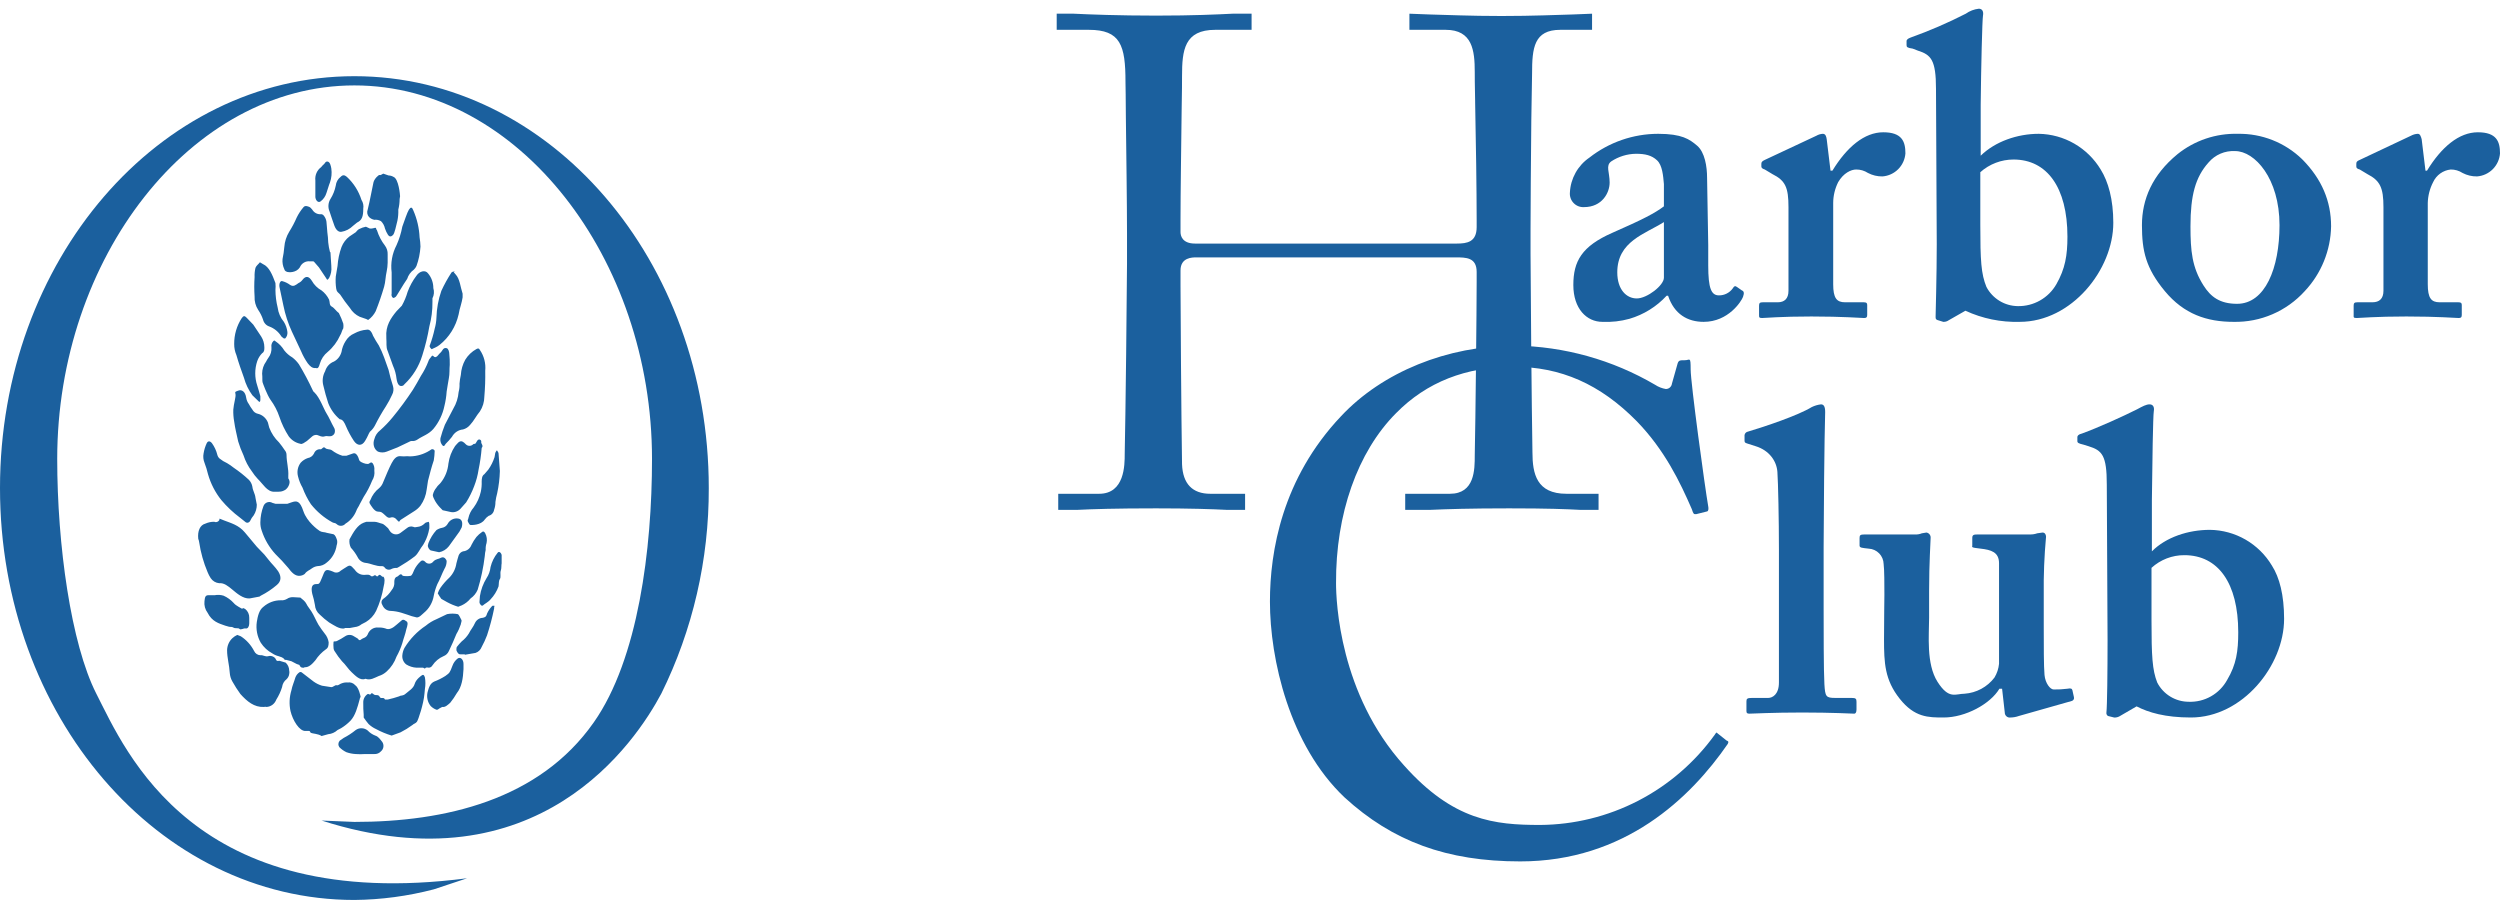 <svg width="194" height="70" viewBox="0 0 194 70" fill="none" xmlns="http://www.w3.org/2000/svg">
<path d="M138.045 42.635C138.045 40.312 137.985 37.453 137.926 36.62C137.867 35.786 137.303 34.952 136.236 34.624L135.584 34.416C135.376 34.356 135.376 34.297 135.376 34.148V33.761C135.387 33.694 135.419 33.632 135.467 33.584C135.515 33.536 135.576 33.504 135.643 33.493C136.948 33.106 139.527 32.242 140.595 31.587C140.819 31.478 141.06 31.408 141.307 31.378C141.514 31.378 141.633 31.527 141.633 31.974C141.573 33.761 141.514 40.64 141.514 42.456V47.221C141.514 48.739 141.514 52.104 141.573 53.087C141.633 54.07 141.692 54.159 142.433 54.159H143.679C144.005 54.159 144.064 54.219 144.064 54.457V55.053C144.064 55.261 144.005 55.38 143.886 55.38C143.768 55.38 142.167 55.291 139.854 55.291C137.541 55.291 136.028 55.38 135.761 55.38C135.495 55.38 135.524 55.261 135.524 55.053V54.427C135.524 54.219 135.584 54.159 135.969 54.159H137.214C137.541 54.159 138.045 53.891 138.045 52.968V42.635V42.635Z" fill="#1B609E"/>
<path d="M155.362 53.445H155.155C154.443 54.636 152.516 55.678 150.825 55.678C149.639 55.678 148.572 55.678 147.415 54.219C146.259 52.76 146.2 51.45 146.2 49.603C146.2 47.757 146.229 46.864 146.229 46.149C146.229 45.434 146.229 44.184 146.17 43.767C146.163 43.458 146.04 43.164 145.825 42.943C145.61 42.722 145.32 42.59 145.013 42.575C144.509 42.516 144.302 42.516 144.302 42.337V41.742C144.302 41.533 144.361 41.474 144.687 41.474H148.631C148.804 41.481 148.976 41.45 149.135 41.384L149.491 41.325C149.588 41.34 149.676 41.391 149.736 41.468C149.797 41.546 149.826 41.644 149.817 41.742C149.817 42.069 149.699 43.588 149.699 45.851V47.936C149.699 49.276 149.461 51.509 150.351 52.909C151.241 54.308 151.745 53.832 152.456 53.832C152.908 53.799 153.348 53.671 153.746 53.456C154.145 53.24 154.494 52.942 154.769 52.581C154.967 52.255 155.089 51.889 155.125 51.509V43.707C155.125 42.843 154.502 42.665 153.702 42.575C152.901 42.486 153.049 42.456 153.049 42.337V41.742C153.049 41.503 153.168 41.474 153.465 41.474H157.527C157.719 41.478 157.91 41.448 158.09 41.384L158.506 41.325C158.713 41.325 158.773 41.533 158.773 41.652C158.636 43.137 158.576 44.628 158.595 46.119V48.531C158.595 50.139 158.595 51.718 158.654 52.373C158.713 53.028 159.099 53.504 159.366 53.504C159.722 53.51 160.079 53.49 160.433 53.445C160.7 53.385 160.789 53.445 160.819 53.564L160.937 54.1C160.946 54.131 160.948 54.164 160.944 54.196C160.94 54.228 160.929 54.259 160.912 54.287C160.896 54.315 160.874 54.339 160.847 54.358C160.821 54.377 160.791 54.391 160.759 54.398L156.667 55.559C156.458 55.635 156.237 55.675 156.015 55.678C155.959 55.687 155.903 55.683 155.849 55.668C155.795 55.652 155.745 55.625 155.703 55.588C155.661 55.551 155.627 55.505 155.604 55.454C155.581 55.403 155.569 55.347 155.57 55.291L155.362 53.445Z" fill="#1B609E"/>
<path d="M164.466 55.589C164.339 55.658 164.195 55.689 164.051 55.678L163.576 55.559C163.533 55.53 163.498 55.49 163.477 55.442C163.456 55.395 163.449 55.342 163.458 55.291C163.517 54.814 163.547 52.045 163.547 49.663L163.487 37.602C163.487 35.339 163.132 34.952 162.064 34.624L161.679 34.505C161.293 34.416 161.204 34.356 161.204 34.237V33.91C161.204 33.82 161.293 33.701 161.56 33.642C162.865 33.165 164.762 32.302 165.83 31.765C166.275 31.527 166.542 31.378 166.809 31.378C167.075 31.378 167.194 31.587 167.135 31.914C167.075 32.242 167.016 35.935 166.986 38.823V42.784C168.084 41.682 169.804 41.116 171.494 41.116C172.463 41.129 173.413 41.39 174.254 41.874C175.094 42.359 175.798 43.051 176.298 43.886C176.891 44.809 177.246 46.178 177.246 48.025C177.246 51.658 174.014 55.678 170.011 55.678C168.024 55.678 166.72 55.291 165.8 54.814L164.466 55.589ZM166.957 48.144C166.957 50.913 167.016 51.985 167.402 52.968C167.634 53.415 167.983 53.79 168.411 54.052C168.84 54.314 169.331 54.454 169.833 54.457C170.44 54.482 171.042 54.337 171.571 54.037C172.101 53.737 172.536 53.294 172.828 52.76C173.54 51.568 173.688 50.526 173.688 49.067C173.688 45.225 172.116 43.081 169.507 43.081C168.564 43.077 167.654 43.428 166.957 44.064V48.144Z" fill="#1B609E"/>
<path d="M129.327 22.951C128.546 23.797 127.552 24.414 126.45 24.738C125.766 24.929 125.055 25.009 124.345 24.976C123.129 24.976 122.091 23.963 122.091 22.117C122.091 20.271 122.744 19.109 125.116 18.067C127.488 17.025 128.407 16.549 129.119 16.012V14.285C129.06 13.63 129 12.826 128.585 12.439C128.17 12.052 127.666 11.933 126.954 11.933C126.268 11.942 125.599 12.149 125.027 12.528C124.582 12.856 124.908 13.362 124.908 14.166C124.908 14.97 124.315 16.072 122.921 16.072C122.772 16.081 122.623 16.058 122.484 16.004C122.345 15.95 122.219 15.866 122.115 15.759C122.01 15.651 121.931 15.523 121.88 15.381C121.83 15.24 121.811 15.09 121.824 14.94C121.85 14.402 122.001 13.877 122.263 13.407C122.525 12.937 122.893 12.534 123.337 12.231C124.862 11.036 126.74 10.386 128.674 10.384C130.513 10.384 131.106 10.801 131.699 11.307C132.292 11.814 132.47 12.915 132.47 13.809L132.559 19.02V20.598C132.559 22.385 132.796 22.921 133.389 22.921C133.597 22.924 133.802 22.876 133.987 22.783C134.173 22.69 134.334 22.553 134.457 22.385C134.575 22.177 134.664 22.177 134.783 22.266L135.168 22.534C135.316 22.593 135.376 22.713 135.257 23.04C135.139 23.368 134.13 24.976 132.203 24.976C130.957 24.976 129.92 24.38 129.445 22.951H129.327ZM129.119 17.233C127.666 18.157 125.501 18.722 125.501 21.134C125.501 22.474 126.213 23.159 127.014 23.159C127.814 23.159 129.119 22.147 129.119 21.551V17.233Z" fill="#1B609E"/>
<path d="M138.786 16.072C138.786 14.553 138.549 14.017 137.541 13.511L136.948 13.154C136.77 13.094 136.681 13.035 136.681 12.915V12.707C136.681 12.558 136.77 12.498 136.948 12.409L140.951 10.533C141.104 10.443 141.277 10.392 141.455 10.384C141.663 10.384 141.722 10.593 141.752 10.801L142.048 13.243H142.196C143.323 11.397 144.687 10.265 146.14 10.265C147.593 10.265 147.86 10.98 147.86 11.903C147.826 12.365 147.627 12.8 147.301 13.128C146.974 13.456 146.541 13.655 146.081 13.69C145.689 13.697 145.301 13.604 144.954 13.422C144.68 13.244 144.361 13.15 144.035 13.154C143.649 13.154 143.056 13.422 142.641 14.136C142.391 14.636 142.259 15.186 142.256 15.744V22.058C142.256 23.13 142.523 23.457 143.175 23.457H144.628C144.835 23.457 144.895 23.517 144.895 23.666V24.44C144.895 24.619 144.835 24.678 144.658 24.678C144.48 24.678 142.967 24.559 140.565 24.559C138.164 24.559 136.977 24.678 136.74 24.678C136.503 24.678 136.503 24.619 136.503 24.44V23.725C136.503 23.517 136.562 23.457 136.799 23.457H137.956C138.46 23.457 138.786 23.189 138.786 22.564V16.072Z" fill="#1B609E"/>
<path d="M151.211 24.857C151.09 24.942 150.944 24.984 150.796 24.976L150.321 24.827C150.203 24.767 150.203 24.708 150.203 24.559C150.203 24.41 150.292 21.343 150.292 18.96L150.233 6.9C150.233 4.637 149.847 4.25 148.809 3.922L148.424 3.773C148.009 3.714 147.949 3.654 147.949 3.505V3.178C147.949 3.118 148.009 2.999 148.275 2.91C149.737 2.387 151.163 1.77 152.545 1.063C152.844 0.851 153.19 0.718 153.554 0.676C153.821 0.676 153.939 0.885 153.88 1.212C153.821 1.54 153.732 5.232 153.702 8.121V12.082C154.829 10.98 156.549 10.384 158.209 10.384C159.178 10.4 160.127 10.662 160.967 11.146C161.807 11.631 162.511 12.321 163.013 13.153C163.606 14.106 163.992 15.476 163.992 17.293C163.992 20.926 160.759 24.976 156.727 24.976C155.275 25.017 153.834 24.722 152.516 24.112L151.211 24.857ZM153.672 17.442C153.672 20.211 153.732 21.253 154.147 22.266C154.381 22.711 154.731 23.084 155.159 23.346C155.587 23.608 156.077 23.749 156.578 23.755C157.183 23.767 157.78 23.616 158.307 23.317C158.834 23.018 159.271 22.584 159.573 22.057C160.255 20.866 160.433 19.824 160.433 18.365C160.433 14.523 158.832 12.379 156.252 12.379C155.301 12.379 154.384 12.728 153.672 13.362V17.442Z" fill="#1B609E"/>
<path d="M178.64 12.35C180.181 13.898 180.893 15.625 180.893 17.561C180.859 19.436 180.129 21.23 178.847 22.594C178.15 23.363 177.297 23.973 176.346 24.384C175.395 24.795 174.367 24.997 173.332 24.976C171.256 24.976 169.477 24.38 167.994 22.594C166.511 20.807 166.215 19.467 166.215 17.472C166.215 15.476 167.015 13.571 168.973 11.963C170.3 10.898 171.96 10.339 173.658 10.384C175.512 10.351 177.304 11.058 178.64 12.35V12.35ZM176.89 17.472C176.89 13.839 174.963 11.724 173.45 11.724C173.059 11.701 172.667 11.77 172.307 11.925C171.947 12.08 171.627 12.317 171.374 12.618C170.366 13.749 169.981 15.149 169.981 17.561C169.981 19.467 170.099 20.747 170.989 22.147C171.552 23.04 172.264 23.576 173.598 23.576C175.763 23.576 176.89 20.837 176.89 17.472Z" fill="#1B609E"/>
<path d="M184.956 16.072C184.956 14.553 184.689 14.017 183.71 13.511L183.117 13.154C182.909 13.094 182.85 13.035 182.85 12.915V12.707C182.85 12.558 182.909 12.498 183.117 12.409L187.091 10.533C187.255 10.443 187.437 10.392 187.624 10.384C187.802 10.384 187.862 10.593 187.921 10.801L188.217 13.243H188.336C189.463 11.397 190.827 10.265 192.28 10.265C193.733 10.265 194 10.98 194 11.903C193.966 12.365 193.767 12.8 193.441 13.128C193.114 13.456 192.681 13.655 192.221 13.69C191.829 13.697 191.441 13.604 191.094 13.422C190.82 13.244 190.5 13.15 190.174 13.154C189.882 13.184 189.602 13.291 189.362 13.463C189.123 13.635 188.933 13.867 188.81 14.136C188.552 14.634 188.41 15.184 188.395 15.744V22.058C188.395 23.13 188.662 23.457 189.315 23.457H190.768C190.975 23.457 191.034 23.517 191.034 23.666V24.44C191.034 24.619 190.975 24.678 190.797 24.678C190.619 24.678 189.137 24.559 186.735 24.559C184.333 24.559 183.147 24.678 182.88 24.678C182.613 24.678 182.643 24.619 182.643 24.44V23.725C182.643 23.517 182.702 23.457 182.939 23.457H184.096C184.629 23.457 184.956 23.189 184.956 22.564V16.072Z" fill="#1B609E"/>
<path d="M117.555 26.822C112.306 26.822 107.265 28.877 104.062 32.301C99.496 37.126 98.547 42.784 98.547 46.685C98.547 51.151 100.059 57.822 104.329 61.872C108.066 65.296 112.276 66.845 117.97 66.845C126.095 66.845 131.195 61.901 134.071 57.733C134.16 57.554 134.131 57.524 133.982 57.465L133.271 56.899L133.211 56.839C133.148 56.886 133.097 56.947 133.063 57.018C131.509 59.17 129.473 60.925 127.119 62.141C124.765 63.356 122.159 63.999 119.512 64.016C115.983 64.016 112.78 63.688 108.955 59.4C103.944 53.861 103.677 46.655 103.677 45.255C103.647 39.895 105.337 35.071 108.332 32.063C110.705 29.651 113.759 28.46 117.436 28.46C121.113 28.46 124.167 29.8 127.014 32.689C129.179 34.922 130.365 37.394 131.284 39.508C131.403 39.895 131.462 39.895 131.521 39.895H131.64L132.47 39.687C132.589 39.657 132.589 39.448 132.559 39.3C132.292 37.751 131.195 29.711 131.195 28.669C131.195 27.626 131.136 27.954 130.75 27.954C130.365 27.954 130.276 27.954 130.187 28.192L129.742 29.77C129.727 29.886 129.671 29.992 129.584 30.069C129.496 30.146 129.384 30.188 129.268 30.187C128.971 30.137 128.688 30.026 128.437 29.86C125.131 27.922 121.382 26.876 117.555 26.822V26.822Z" fill="#1B609E"/>
<path d="M109.044 38.317V39.567H110.941C112.276 39.508 114.085 39.448 117.109 39.448C120.134 39.448 121.528 39.508 122.654 39.567H124.048V38.317H121.557C119.244 38.317 118.918 36.768 118.918 35.1C118.859 31.884 118.77 21.462 118.77 19.705V17.829C118.77 16.548 118.8 12.082 118.829 9.431V9.372C118.859 7.496 118.889 5.977 118.889 5.709C118.889 3.714 119.037 2.314 121.083 2.314H123.544V1.063L122.032 1.123C120.816 1.153 118.977 1.242 116.516 1.242C114.055 1.242 112.276 1.153 110.941 1.123L109.37 1.063V2.314H112.187C114.263 2.314 114.441 3.922 114.441 5.59C114.441 5.798 114.441 6.632 114.47 7.823V7.913C114.53 10.712 114.589 14.881 114.589 17.055V17.62C114.589 18.782 113.848 18.901 113.047 18.901H92.734C91.726 18.901 91.608 18.276 91.608 18.008V17.055C91.608 15 91.667 11.069 91.697 8.449C91.726 7.138 91.726 6.185 91.726 5.917C91.726 3.892 91.904 2.314 94.306 2.314H97.123V1.063H95.641C94.425 1.123 92.586 1.212 89.71 1.212C86.834 1.212 84.55 1.123 83.334 1.063H82V2.314H84.491C86.952 2.314 87.338 3.505 87.338 6.364C87.338 6.662 87.367 7.704 87.367 9.074C87.397 11.605 87.456 15.804 87.456 18.127V20.479C87.456 21.998 87.338 32.748 87.278 35.22C87.278 36.083 87.278 38.317 85.291 38.317H82.119V39.567H83.572C84.758 39.508 86.567 39.448 89.71 39.448C92.319 39.448 94.069 39.508 95.225 39.567H96.619V38.317H93.921C92.527 38.317 91.785 37.542 91.726 36.024C91.667 32.212 91.608 23.725 91.608 22.147V20.985C91.608 19.973 92.527 19.973 92.823 19.973H112.958C113.759 19.973 114.589 19.973 114.589 21.105V21.879C114.589 23.844 114.5 32.659 114.441 35.339C114.441 36.441 114.441 38.317 112.513 38.317H109.044Z" fill="#1B609E"/>
<path d="M33.662 69.013L36.036 68.225L36.243 68.153C15.007 70.912 9.775 58.335 7.469 53.82C5.507 49.95 4.44 42.282 4.44 35.617C4.44 20.066 14.766 6.628 27.501 6.628C40.236 6.628 50.596 20.066 50.596 35.617C50.596 42.604 49.529 51.132 46.087 56.041C41.853 62.097 34.522 63.781 27.501 63.781L24.954 63.674C41.75 69.049 49.357 57.511 51.319 53.82C53.757 48.889 55.02 43.42 55.001 37.874C55.001 20.209 42.679 5.912 27.501 5.912C12.322 5.912 0 20.209 0 37.874C0 55.54 12.287 69.837 27.501 69.837C29.578 69.817 31.646 69.54 33.662 69.013" fill="#1B609E"/>
<path d="M28.464 25.584C28.128 25.609 27.799 25.707 27.5 25.871C27.213 25.99 26.971 26.204 26.812 26.48C26.653 26.728 26.548 27.009 26.502 27.304C26.459 27.464 26.385 27.614 26.285 27.743C26.184 27.873 26.059 27.979 25.917 28.056C25.754 28.116 25.606 28.216 25.486 28.347C25.367 28.477 25.279 28.636 25.229 28.809C25.136 28.975 25.075 29.159 25.052 29.35C25.028 29.541 25.041 29.734 25.091 29.92C25.195 30.386 25.332 30.851 25.47 31.281C25.661 31.772 25.969 32.203 26.365 32.535C26.606 32.535 26.743 32.822 26.847 33.073C27.017 33.475 27.225 33.859 27.466 34.22C27.741 34.614 28.086 34.614 28.327 34.22C28.567 33.825 28.567 33.718 28.705 33.503C28.858 33.373 28.986 33.215 29.084 33.037C29.343 32.519 29.63 32.016 29.944 31.532C30.125 31.246 30.286 30.947 30.426 30.636C30.482 30.534 30.517 30.42 30.528 30.303C30.54 30.186 30.529 30.068 30.495 29.956C30.36 29.544 30.245 29.125 30.151 28.701L29.807 27.734C29.69 27.414 29.552 27.102 29.394 26.802C29.232 26.56 29.083 26.308 28.946 26.05C28.808 25.656 28.636 25.548 28.464 25.584V25.584ZM19.378 46.438L20.135 46.295L20.238 46.224C20.681 46.001 21.097 45.724 21.477 45.399C21.821 45.113 21.856 44.754 21.581 44.324C21.465 44.16 21.338 44.005 21.202 43.858C20.961 43.608 20.755 43.321 20.514 43.034L19.928 42.425L18.999 41.314C18.517 40.741 17.932 40.598 17.381 40.383C16.831 40.168 17.106 40.239 17.003 40.383C16.961 40.444 16.901 40.487 16.832 40.507C16.763 40.526 16.689 40.521 16.624 40.49C16.387 40.486 16.153 40.535 15.936 40.634C15.523 40.741 15.316 41.207 15.385 41.816C15.42 41.896 15.443 41.98 15.454 42.067C15.573 42.87 15.793 43.653 16.108 44.396C16.174 44.559 16.254 44.715 16.349 44.862C16.424 44.973 16.521 45.066 16.634 45.134C16.747 45.202 16.873 45.244 17.003 45.256C17.381 45.22 17.691 45.471 18.035 45.758C18.38 46.044 18.861 46.474 19.378 46.438V46.438ZM29.049 36.477C29.071 36.286 29.022 36.094 28.912 35.94C28.808 35.832 28.74 35.904 28.636 35.975C28.533 36.047 28.258 35.975 28.051 35.868C27.845 35.76 27.879 35.689 27.81 35.51C27.741 35.33 27.604 35.115 27.397 35.187L26.881 35.366H26.571C26.274 35.274 25.994 35.129 25.745 34.936C25.573 34.829 25.367 34.9 25.229 34.757C25.091 34.614 24.988 34.865 24.885 34.865C24.776 34.849 24.666 34.873 24.572 34.931C24.478 34.99 24.407 35.08 24.368 35.187C24.321 35.282 24.252 35.364 24.169 35.426C24.085 35.489 23.988 35.529 23.887 35.545C23.678 35.616 23.488 35.739 23.336 35.904C23.221 36.052 23.142 36.228 23.106 36.415C23.07 36.602 23.078 36.795 23.129 36.979C23.202 37.282 23.318 37.572 23.474 37.839C23.643 38.294 23.862 38.727 24.128 39.129C24.585 39.703 25.146 40.177 25.78 40.526C25.883 40.598 26.02 40.562 26.124 40.669C26.171 40.715 26.226 40.75 26.287 40.773C26.347 40.796 26.411 40.806 26.475 40.802C26.539 40.799 26.602 40.782 26.66 40.753C26.718 40.724 26.77 40.684 26.812 40.634C27.179 40.411 27.469 40.072 27.638 39.666C27.707 39.451 27.845 39.308 27.914 39.129L28.223 38.555C28.482 38.162 28.701 37.741 28.877 37.301C29.025 37.069 29.086 36.789 29.049 36.513V36.477ZM20.341 28.988C20.376 29.311 20.341 29.561 20.376 29.669C20.41 29.776 20.72 30.636 20.995 31.03C21.292 31.431 21.524 31.879 21.684 32.356C21.862 32.888 22.105 33.394 22.407 33.861C22.628 34.16 22.946 34.364 23.301 34.435C23.439 34.506 23.646 34.327 23.818 34.22L24.231 33.861C24.283 33.817 24.344 33.784 24.409 33.766C24.474 33.747 24.543 33.743 24.609 33.754C24.816 33.825 24.988 33.933 25.195 33.861C25.401 33.79 25.608 33.933 25.814 33.79C25.863 33.76 25.905 33.719 25.935 33.669C25.965 33.619 25.982 33.562 25.986 33.503C26.002 33.39 25.977 33.276 25.917 33.18C25.711 32.822 25.539 32.392 25.332 32.07C25.126 31.747 24.816 30.851 24.403 30.457C24.339 30.415 24.291 30.352 24.265 30.278C23.945 29.589 23.589 28.919 23.198 28.271C23.053 28.066 22.879 27.885 22.682 27.734C22.445 27.597 22.235 27.414 22.062 27.196C21.887 26.907 21.652 26.662 21.374 26.48C21.305 26.408 21.271 26.408 21.202 26.48C21.145 26.541 21.103 26.614 21.079 26.695C21.055 26.776 21.05 26.862 21.064 26.945C21.09 27.242 21.003 27.538 20.823 27.77C20.758 27.86 20.701 27.956 20.651 28.056C20.453 28.323 20.344 28.651 20.341 28.988V28.988ZM28.395 17.593C28.216 17.626 28.042 17.686 27.879 17.772C27.776 17.808 27.673 17.951 27.604 18.023L27.122 18.346C26.845 18.555 26.631 18.84 26.502 19.17C26.33 19.641 26.226 20.136 26.193 20.639C26.158 20.926 26.089 21.177 26.055 21.463C26.032 21.774 26.044 22.087 26.089 22.395C26.124 22.646 26.227 22.681 26.33 22.789L26.399 22.861C26.632 23.222 26.885 23.569 27.156 23.9C27.338 24.2 27.602 24.437 27.914 24.581L28.43 24.76L28.567 24.831C28.813 24.657 29.014 24.424 29.153 24.151C29.401 23.529 29.619 22.895 29.807 22.252C29.858 22.064 29.892 21.872 29.91 21.678C29.944 21.248 30.082 20.854 30.082 20.388C30.082 19.922 30.082 19.958 30.082 19.743C30.093 19.498 30.019 19.257 29.875 19.062C29.602 18.711 29.392 18.31 29.256 17.88C29.256 17.844 29.187 17.808 29.187 17.736C29.187 17.665 29.118 17.665 29.015 17.701C28.912 17.736 28.808 17.736 28.705 17.736L28.395 17.593V17.593ZM23.267 44.683C23.404 44.673 23.535 44.623 23.646 44.539C23.818 44.288 24.024 44.253 24.196 44.109C24.329 44.013 24.483 43.951 24.644 43.93C24.91 43.929 25.167 43.827 25.367 43.644C25.776 43.322 26.047 42.846 26.124 42.318C26.169 42.192 26.181 42.056 26.158 41.924C26.089 41.709 26.02 41.529 25.883 41.458L25.367 41.35C25.195 41.279 24.988 41.314 24.816 41.207C24.644 41.099 23.818 40.49 23.542 39.666C23.267 38.842 23.026 38.842 22.613 38.985L22.303 39.093H21.374L21.133 39.021C21.073 38.985 21.006 38.963 20.937 38.957C20.869 38.95 20.799 38.959 20.734 38.983C20.668 39.006 20.609 39.044 20.559 39.094C20.509 39.144 20.47 39.205 20.445 39.272C20.292 39.671 20.21 40.096 20.204 40.526C20.198 40.746 20.233 40.965 20.307 41.171C20.529 41.855 20.894 42.478 21.374 42.999C21.724 43.339 22.057 43.698 22.372 44.074C22.613 44.396 22.888 44.718 23.267 44.683V44.683ZM34.901 28.307C34.907 28.032 34.896 27.757 34.866 27.483C34.866 27.304 34.797 27.053 34.66 27.017C34.522 26.981 34.419 27.017 34.316 27.196C34.212 27.375 34.109 27.411 34.006 27.555C33.903 27.698 33.765 27.77 33.661 27.662C33.558 27.555 33.524 27.59 33.455 27.698C33.386 27.805 33.283 27.877 33.248 28.02C33.095 28.424 32.899 28.809 32.663 29.167C32.457 29.549 32.25 29.908 32.044 30.242C31.555 30.989 31.026 31.707 30.461 32.392C30.166 32.753 29.843 33.088 29.497 33.395C29.276 33.561 29.118 33.802 29.049 34.076C28.983 34.247 28.971 34.435 29.015 34.614C29.061 34.794 29.172 34.948 29.325 35.044C29.546 35.132 29.791 35.132 30.013 35.044L30.839 34.721L31.665 34.327C31.768 34.291 31.837 34.22 31.941 34.22C32.097 34.241 32.256 34.203 32.388 34.112C32.801 33.825 33.248 33.718 33.627 33.288C34.055 32.776 34.351 32.16 34.488 31.496C34.578 31.133 34.636 30.761 34.66 30.386C34.728 30.027 34.763 29.669 34.832 29.346C34.901 29.024 34.866 28.63 34.901 28.307V28.307ZM23.611 51.778C23.955 51.813 24.231 51.527 24.472 51.24C24.693 50.902 24.973 50.61 25.298 50.38C25.47 50.273 25.504 50.093 25.504 49.843C25.466 49.589 25.359 49.353 25.195 49.162C25.023 48.944 24.862 48.716 24.713 48.481C24.506 48.123 24.368 47.764 24.162 47.442C23.955 47.119 23.887 47.084 23.783 46.868C23.68 46.654 23.474 46.51 23.301 46.367H23.198C22.888 46.367 22.579 46.259 22.269 46.474C22.122 46.56 21.954 46.598 21.787 46.582C21.297 46.578 20.821 46.756 20.445 47.084C20.101 47.334 19.997 47.836 19.928 48.266C19.849 48.825 19.959 49.395 20.238 49.878C20.465 50.227 20.773 50.51 21.133 50.703C21.28 50.804 21.443 50.877 21.615 50.918C21.787 50.989 21.959 50.989 22.097 51.204H22.2L22.613 51.312L23.026 51.527L23.233 51.598C23.336 51.849 23.474 51.813 23.611 51.813V51.778ZM24.506 28.558C24.678 28.63 24.747 28.486 24.816 28.235C24.922 27.864 25.139 27.538 25.435 27.304C25.846 26.955 26.175 26.514 26.399 26.014C26.502 25.871 26.537 25.62 26.64 25.476C26.657 25.358 26.657 25.237 26.64 25.118C26.546 24.834 26.431 24.559 26.296 24.294C26.089 24.151 25.952 23.9 25.745 23.792C25.539 23.685 25.608 23.434 25.539 23.255C25.401 22.971 25.2 22.725 24.953 22.538C24.638 22.366 24.376 22.106 24.196 21.786C23.99 21.463 23.749 21.356 23.474 21.714C23.393 21.825 23.286 21.911 23.164 21.965C22.957 22.108 22.785 22.287 22.51 22.108C22.333 21.977 22.135 21.88 21.925 21.822C21.753 21.75 21.649 22.001 21.684 22.252L21.994 23.721C22.134 24.414 22.353 25.088 22.648 25.727L23.37 27.268C23.509 27.598 23.682 27.91 23.887 28.2C24.059 28.415 24.231 28.594 24.506 28.558V28.558ZM26.743 48.732H27.156L27.535 48.66C27.724 48.643 27.903 48.568 28.051 48.445L28.395 48.266C28.733 48.064 29.008 47.766 29.187 47.406C29.464 46.803 29.661 46.164 29.772 45.507C29.814 45.355 29.837 45.199 29.841 45.041C29.841 44.862 29.772 44.718 29.703 44.754C29.634 44.79 29.462 44.432 29.325 44.718H29.221C29.153 44.611 29.049 44.611 28.946 44.718H28.808C28.636 44.539 28.464 44.611 28.258 44.611C28.115 44.613 27.975 44.578 27.849 44.509C27.723 44.44 27.615 44.34 27.535 44.217C27.156 43.787 27.156 43.823 26.709 44.109L26.434 44.288C26.357 44.366 26.259 44.415 26.153 44.428C26.047 44.441 25.94 44.417 25.848 44.36C25.229 44.109 25.229 44.217 24.988 44.826C24.747 45.435 24.747 45.292 24.472 45.328C24.196 45.364 24.128 45.614 24.231 46.08C24.32 46.361 24.389 46.649 24.437 46.94C24.446 47.086 24.484 47.229 24.549 47.358C24.615 47.488 24.705 47.602 24.816 47.693C25.041 47.915 25.283 48.119 25.539 48.302C25.917 48.517 26.33 48.839 26.743 48.768V48.732ZM29.979 26.229C30.013 26.623 29.944 26.945 30.082 27.232L30.495 28.379C30.639 28.695 30.732 29.034 30.77 29.382C30.839 29.86 31.011 30.039 31.287 29.92L31.39 29.812C32.029 29.211 32.504 28.444 32.767 27.59C33.003 26.853 33.187 26.099 33.317 25.333C33.484 24.715 33.565 24.076 33.558 23.434V23.147C33.62 23.028 33.659 22.896 33.67 22.761C33.682 22.625 33.668 22.488 33.627 22.359C33.629 21.937 33.482 21.529 33.214 21.212C33.008 20.926 32.56 21.033 32.319 21.392C32.03 21.771 31.798 22.194 31.631 22.646C31.524 23.021 31.373 23.382 31.183 23.721L30.77 24.151C30.323 24.688 29.91 25.297 29.979 26.157V26.229ZM24.953 57.117L25.47 56.973C25.738 56.95 25.992 56.837 26.193 56.651L26.468 56.508C26.731 56.349 26.974 56.156 27.191 55.934C27.569 55.54 27.741 54.895 27.914 54.25C27.914 54.178 27.982 54.107 27.982 54.071C27.982 54.035 27.845 53.354 27.569 53.175C27.497 53.092 27.405 53.028 27.303 52.991C27.201 52.953 27.091 52.943 26.984 52.96C26.82 52.946 26.656 52.971 26.502 53.032C26.365 53.068 26.262 53.211 26.124 53.175C25.986 53.139 25.848 53.354 25.676 53.318L24.988 53.211C24.755 53.14 24.534 53.032 24.334 52.888L23.405 52.172C23.378 52.156 23.349 52.148 23.319 52.148C23.288 52.148 23.259 52.156 23.233 52.172C23.093 52.267 22.985 52.405 22.923 52.566C22.82 52.924 22.682 53.211 22.613 53.569C22.453 54.091 22.429 54.647 22.544 55.182C22.716 55.898 23.233 56.758 23.715 56.722C24.196 56.687 23.99 56.794 24.128 56.866C24.265 56.938 24.713 56.938 24.953 57.117V57.117ZM18.104 31.783C18.094 32.095 18.117 32.408 18.173 32.715C18.242 33.252 18.38 33.754 18.483 34.255C18.593 34.624 18.732 34.984 18.896 35.33C19.043 35.784 19.265 36.208 19.55 36.584C19.682 36.789 19.831 36.981 19.997 37.158C20.41 37.552 20.72 38.161 21.271 38.161C21.821 38.161 21.856 38.161 22.131 38.018C22.278 37.915 22.387 37.763 22.441 37.588C22.47 37.511 22.479 37.427 22.467 37.345C22.455 37.263 22.422 37.186 22.372 37.122V36.943C22.407 36.37 22.235 35.868 22.235 35.294C22.233 35.161 22.184 35.034 22.097 34.936C21.959 34.725 21.809 34.521 21.649 34.327C21.316 34.01 21.057 33.618 20.892 33.18L20.789 32.786C20.72 32.614 20.612 32.463 20.474 32.344C20.336 32.225 20.172 32.143 19.997 32.105C19.91 32.086 19.828 32.047 19.757 31.991C19.686 31.936 19.627 31.864 19.584 31.783C19.481 31.648 19.389 31.504 19.309 31.353C19.2 31.207 19.129 31.034 19.102 30.851C19.034 30.386 18.758 30.206 18.483 30.314C18.207 30.421 18.242 30.386 18.276 30.601C18.311 30.816 18.139 31.317 18.104 31.783V31.783ZM20.479 54.859C20.547 54.839 20.618 54.839 20.686 54.859C20.852 54.85 21.011 54.791 21.146 54.689C21.28 54.587 21.383 54.447 21.443 54.286C21.633 53.986 21.783 53.66 21.89 53.318C21.905 53.198 21.943 53.082 22.002 52.977C22.061 52.872 22.14 52.781 22.235 52.709C22.323 52.624 22.389 52.517 22.425 52.398C22.461 52.278 22.467 52.151 22.441 52.028C22.439 51.912 22.413 51.798 22.366 51.693C22.318 51.588 22.25 51.495 22.166 51.419L21.684 51.276C21.615 51.276 21.477 51.348 21.408 51.168C21.34 50.989 21.064 50.846 20.823 50.918C20.582 50.989 20.41 50.81 20.204 50.846C20.103 50.843 20.004 50.812 19.919 50.755C19.834 50.698 19.766 50.618 19.722 50.523C19.48 50.054 19.124 49.658 18.689 49.377L18.414 49.269C18.276 49.331 18.148 49.416 18.035 49.52C17.909 49.638 17.807 49.781 17.736 49.941C17.665 50.102 17.626 50.275 17.622 50.452C17.622 51.061 17.794 51.598 17.829 52.208C17.844 52.449 17.915 52.682 18.035 52.888C18.222 53.224 18.429 53.547 18.655 53.856C19.171 54.429 19.722 54.895 20.479 54.859V54.859ZM31.596 35.402C31.425 35.42 31.252 35.42 31.08 35.402C30.77 35.366 30.564 35.617 30.392 35.94C30.22 36.262 29.944 36.907 29.738 37.409C29.676 37.59 29.569 37.751 29.428 37.874C29.12 38.112 28.881 38.435 28.74 38.806C28.671 38.914 28.636 38.985 28.705 39.093C28.774 39.2 29.049 39.702 29.325 39.702C29.6 39.702 29.634 39.774 29.772 39.881C29.91 39.989 30.082 40.239 30.288 40.168C30.495 40.096 30.667 40.168 30.839 40.383C31.011 40.598 31.011 40.383 31.08 40.347L32.147 39.666C32.331 39.553 32.494 39.408 32.629 39.236C32.891 38.868 33.057 38.436 33.111 37.982L33.214 37.301C33.352 36.764 33.489 36.226 33.661 35.724C33.701 35.488 33.724 35.248 33.73 35.008C33.73 34.9 33.593 34.829 33.489 34.865C33.059 35.169 32.562 35.353 32.044 35.402C31.895 35.42 31.745 35.42 31.596 35.402ZM33.317 40.992V40.777C33.317 40.49 33.283 40.454 33.145 40.526C33.066 40.533 32.992 40.571 32.939 40.634C32.797 40.773 32.616 40.862 32.422 40.884C32.319 40.884 32.216 40.956 32.078 40.884C31.991 40.852 31.897 40.846 31.806 40.864C31.715 40.883 31.631 40.927 31.562 40.992L31.08 41.35C31.017 41.398 30.946 41.433 30.87 41.452C30.794 41.47 30.715 41.473 30.638 41.46C30.561 41.446 30.488 41.417 30.422 41.374C30.356 41.33 30.299 41.274 30.254 41.207C30.212 41.133 30.166 41.061 30.116 40.992C29.979 40.884 29.807 40.669 29.634 40.634C29.462 40.598 29.256 40.49 29.049 40.49H28.43L28.223 40.562C27.741 40.741 27.432 41.279 27.122 41.852C27.091 42.073 27.127 42.298 27.225 42.497C27.424 42.713 27.598 42.954 27.741 43.214C27.799 43.339 27.885 43.448 27.994 43.529C28.102 43.611 28.228 43.663 28.361 43.679C28.774 43.715 29.187 43.966 29.634 43.93C29.683 43.93 29.731 43.943 29.774 43.968C29.816 43.993 29.851 44.03 29.875 44.074C29.941 44.145 30.027 44.192 30.121 44.205C30.215 44.218 30.311 44.197 30.392 44.145C30.522 44.086 30.663 44.062 30.805 44.074L30.942 44.002C31.371 43.753 31.785 43.478 32.181 43.178C32.457 42.963 32.594 42.569 32.836 42.282C33.02 41.983 33.16 41.657 33.248 41.314L33.317 40.992V40.992ZM28.361 52.673C28.74 52.817 29.049 52.602 29.394 52.458C29.623 52.389 29.835 52.267 30.013 52.1C30.353 51.789 30.613 51.395 30.77 50.953C30.954 50.624 31.104 50.276 31.218 49.914C31.321 49.52 31.459 49.198 31.528 48.839C31.578 48.701 31.613 48.556 31.631 48.409C31.631 48.338 31.596 48.23 31.562 48.23C31.528 48.23 31.321 47.979 31.149 48.158L30.77 48.481C30.495 48.732 30.185 48.911 29.91 48.768C29.732 48.711 29.545 48.687 29.359 48.696C29.184 48.677 29.007 48.719 28.857 48.817C28.708 48.914 28.593 49.061 28.533 49.233C28.395 49.52 28.189 49.484 28.017 49.628C27.845 49.771 27.81 49.556 27.707 49.52L27.466 49.377C27.364 49.306 27.244 49.268 27.122 49.268C26.999 49.268 26.88 49.306 26.778 49.377C26.579 49.51 26.372 49.63 26.158 49.735C26.055 49.807 25.917 49.735 25.883 49.807C25.866 49.962 25.866 50.118 25.883 50.273C25.885 50.377 25.922 50.478 25.986 50.559C26.15 50.825 26.334 51.077 26.537 51.312C26.812 51.563 27.019 51.921 27.294 52.172C27.569 52.422 27.948 52.852 28.361 52.673V52.673ZM25.711 20.639C25.676 20.281 25.676 19.922 25.642 19.564H25.608C25.542 19.317 25.496 19.066 25.47 18.811C25.462 18.547 25.439 18.284 25.401 18.023C25.367 17.736 25.367 17.45 25.332 17.199C25.307 17.027 25.235 16.865 25.126 16.733C25.094 16.69 25.052 16.657 25.003 16.638C24.954 16.619 24.901 16.615 24.85 16.626C24.726 16.626 24.604 16.594 24.495 16.531C24.387 16.468 24.296 16.378 24.231 16.267C24.162 16.196 24.093 16.088 23.99 16.052C23.887 16.017 23.68 15.909 23.542 16.088C23.339 16.328 23.166 16.592 23.026 16.877C22.859 17.262 22.663 17.634 22.441 17.987C22.224 18.343 22.094 18.749 22.062 19.17C22.036 19.483 21.99 19.794 21.925 20.102C21.899 20.372 21.947 20.645 22.062 20.89C22.097 21.033 22.2 21.069 22.303 21.105C22.407 21.141 22.992 21.177 23.267 20.747C23.333 20.59 23.445 20.46 23.588 20.376C23.731 20.292 23.896 20.259 24.059 20.281H24.265C24.292 20.277 24.32 20.282 24.345 20.295C24.369 20.307 24.389 20.328 24.403 20.352L24.747 20.747L25.298 21.571C25.401 21.75 25.401 21.75 25.539 21.571C25.684 21.298 25.744 20.985 25.711 20.675V20.639ZM32.319 47.908C32.526 47.944 32.732 47.693 32.904 47.549C33.306 47.22 33.575 46.748 33.661 46.224C33.722 45.915 33.814 45.615 33.937 45.328C34.143 44.969 34.281 44.539 34.488 44.145C34.601 43.964 34.66 43.752 34.66 43.536C34.65 43.482 34.626 43.433 34.591 43.393C34.573 43.36 34.549 43.33 34.52 43.307C34.491 43.284 34.458 43.266 34.423 43.256C34.388 43.246 34.351 43.244 34.315 43.249C34.279 43.254 34.244 43.266 34.212 43.285C34.04 43.393 33.834 43.357 33.627 43.572C33.589 43.624 33.539 43.666 33.482 43.695C33.426 43.724 33.363 43.739 33.3 43.739C33.237 43.739 33.175 43.724 33.118 43.695C33.061 43.666 33.012 43.624 32.973 43.572C32.836 43.464 32.732 43.464 32.629 43.572C32.431 43.754 32.268 43.973 32.147 44.217C32.078 44.396 31.975 44.647 31.872 44.683C31.667 44.719 31.457 44.719 31.252 44.683C31.08 44.396 30.942 44.718 30.805 44.754C30.667 44.79 30.598 44.934 30.598 45.148C30.61 45.265 30.598 45.383 30.562 45.494C30.526 45.605 30.468 45.708 30.392 45.794C30.219 46.063 29.997 46.294 29.738 46.474C29.566 46.618 29.566 46.797 29.703 47.012C29.761 47.131 29.85 47.231 29.959 47.301C30.069 47.37 30.195 47.407 30.323 47.406C30.603 47.419 30.88 47.467 31.149 47.549L31.596 47.693C31.831 47.785 32.073 47.857 32.319 47.908V47.908ZM35.004 39.738C35.135 39.76 35.269 39.748 35.395 39.704C35.52 39.661 35.634 39.586 35.727 39.487L36.174 38.985C36.421 38.59 36.629 38.17 36.794 37.731C36.956 37.316 37.072 36.884 37.138 36.441C37.254 35.886 37.335 35.323 37.379 34.757C37.551 34.578 37.31 34.435 37.344 34.291C37.379 34.148 37.138 33.969 37 34.255C36.862 34.542 36.828 34.399 36.725 34.47C36.686 34.511 36.641 34.542 36.591 34.564C36.54 34.586 36.487 34.597 36.432 34.597C36.378 34.597 36.324 34.586 36.274 34.564C36.224 34.542 36.178 34.511 36.14 34.47C36.063 34.379 35.97 34.306 35.864 34.255C35.623 34.184 35.486 34.435 35.314 34.614C35.04 35.019 34.863 35.485 34.797 35.975C34.747 36.515 34.543 37.026 34.212 37.444C34.109 37.588 33.971 37.66 33.868 37.839C33.736 37.992 33.642 38.177 33.593 38.376C33.558 38.52 33.696 38.734 33.765 38.878C33.897 39.103 34.059 39.308 34.247 39.487L34.35 39.594L35.004 39.738V39.738ZM30.392 57.081L31.08 56.83C31.404 56.666 31.715 56.474 32.009 56.257C32.113 56.149 32.25 56.149 32.354 56.006C32.457 55.862 32.87 54.644 32.939 53.82C32.939 53.712 32.973 53.569 32.973 53.462C33.025 53.166 33.025 52.862 32.973 52.566C32.904 52.351 32.836 52.351 32.767 52.387C32.698 52.422 32.285 52.709 32.181 53.068C32.078 53.426 31.734 53.605 31.493 53.82C31.252 54.035 31.149 53.928 30.977 54.035C30.683 54.135 30.384 54.219 30.082 54.286H29.875C29.772 54.035 29.566 54.286 29.462 54.071C29.359 53.856 29.153 53.999 29.015 53.892C28.877 53.784 28.843 53.748 28.774 53.856C28.705 53.963 28.602 53.82 28.533 53.856C28.422 53.927 28.332 54.027 28.271 54.147C28.21 54.267 28.182 54.401 28.189 54.537C28.183 54.848 28.195 55.159 28.223 55.468V55.683C28.341 55.857 28.468 56.025 28.602 56.185C28.775 56.349 28.973 56.482 29.187 56.579C29.572 56.787 29.975 56.955 30.392 57.081V57.081ZM37.654 28.773C37.709 28.201 37.562 27.628 37.241 27.16C37.172 27.017 37.103 27.017 36.966 27.089C36.616 27.282 36.319 27.566 36.105 27.913C35.904 28.274 35.786 28.679 35.761 29.096C35.71 29.319 35.675 29.547 35.658 29.776C35.669 29.994 35.646 30.212 35.589 30.421C35.551 30.879 35.41 31.321 35.176 31.711L34.522 32.965C34.387 33.304 34.272 33.651 34.178 34.005C34.16 34.108 34.166 34.214 34.196 34.313C34.226 34.413 34.279 34.504 34.35 34.578C34.488 34.685 34.522 34.506 34.591 34.435L34.832 34.184L35.073 33.897C35.161 33.736 35.285 33.6 35.435 33.5C35.585 33.4 35.756 33.34 35.933 33.324C36.148 33.267 36.34 33.142 36.484 32.965C36.759 32.679 36.966 32.249 37.241 31.926C37.462 31.588 37.581 31.189 37.585 30.78C37.643 30.113 37.666 29.443 37.654 28.773V28.773ZM19.928 39.164L19.825 38.627C19.791 38.304 19.619 38.09 19.584 37.767C19.548 37.562 19.452 37.375 19.309 37.23C18.942 36.888 18.551 36.577 18.139 36.298C17.975 36.166 17.802 36.046 17.622 35.94C17.413 35.847 17.216 35.727 17.037 35.581C16.953 35.506 16.893 35.406 16.865 35.294C16.785 34.971 16.644 34.667 16.452 34.399C16.314 34.22 16.142 34.184 16.039 34.399C15.923 34.648 15.842 34.914 15.798 35.187C15.751 35.428 15.775 35.678 15.867 35.904C15.979 36.195 16.071 36.494 16.142 36.8C16.352 37.534 16.704 38.217 17.175 38.806C17.605 39.316 18.09 39.773 18.62 40.168L19.068 40.526C19.097 40.545 19.129 40.556 19.163 40.561C19.197 40.566 19.231 40.563 19.263 40.553C19.296 40.542 19.326 40.525 19.351 40.502C19.377 40.479 19.398 40.451 19.412 40.419C19.483 40.262 19.576 40.117 19.688 39.989C19.843 39.744 19.927 39.458 19.928 39.164V39.164ZM31.218 50.882C31.211 51.013 31.235 51.144 31.29 51.263C31.344 51.382 31.425 51.485 31.528 51.563C31.768 51.711 32.04 51.797 32.319 51.813H32.836L32.973 51.885C33.076 51.742 33.18 51.813 33.283 51.813C33.339 51.809 33.394 51.791 33.442 51.76C33.49 51.728 33.53 51.685 33.558 51.634C33.773 51.315 34.072 51.066 34.419 50.918C34.509 50.884 34.593 50.831 34.663 50.764C34.734 50.696 34.792 50.614 34.832 50.523C35.038 50.093 35.245 49.628 35.417 49.198C35.559 48.961 35.674 48.709 35.761 48.445C35.761 48.338 35.864 48.194 35.795 48.087C35.727 47.979 35.623 47.693 35.52 47.657C35.247 47.603 34.967 47.603 34.694 47.657L33.868 48.051C33.571 48.175 33.292 48.344 33.042 48.553C32.377 48.994 31.814 49.581 31.39 50.273C31.291 50.46 31.232 50.668 31.218 50.882V50.882ZM35.555 47.084L35.83 46.976C36.096 46.854 36.331 46.67 36.518 46.438C36.761 46.271 36.952 46.035 37.069 45.758C37.329 44.905 37.513 44.029 37.62 43.142C37.628 42.985 37.651 42.829 37.688 42.676C37.678 42.494 37.701 42.311 37.757 42.139C37.812 41.883 37.775 41.615 37.654 41.386C37.585 41.243 37.482 41.207 37.413 41.279C37.248 41.388 37.097 41.521 36.966 41.673C36.82 41.862 36.693 42.066 36.587 42.282C36.535 42.422 36.446 42.543 36.33 42.632C36.214 42.721 36.077 42.773 35.933 42.784C35.856 42.806 35.784 42.846 35.724 42.902C35.665 42.958 35.618 43.028 35.589 43.106C35.52 43.285 35.486 43.5 35.417 43.715C35.354 44.138 35.161 44.528 34.866 44.826C34.611 45.063 34.38 45.327 34.178 45.614C34.089 45.746 34.019 45.891 33.971 46.044C34.055 46.193 34.147 46.337 34.247 46.474L34.694 46.725C34.968 46.875 35.257 46.995 35.555 47.084V47.084ZM30.392 21.499V22.789C30.374 22.847 30.374 22.91 30.392 22.968C30.411 23.026 30.447 23.076 30.495 23.111C30.564 23.147 30.633 23.076 30.701 23.04C30.77 23.004 31.287 22.072 31.596 21.642C31.688 21.351 31.87 21.099 32.113 20.926C32.2 20.846 32.27 20.749 32.319 20.639C32.495 20.156 32.599 19.649 32.629 19.134C32.623 18.894 32.6 18.654 32.56 18.417C32.527 17.699 32.363 16.994 32.078 16.339C31.975 16.052 31.872 16.052 31.734 16.267C31.596 16.482 31.39 17.127 31.218 17.593C31.126 18.088 30.976 18.57 30.77 19.026C30.433 19.672 30.3 20.412 30.392 21.141V21.499V21.499ZM18.173 26.695C18.17 26.991 18.229 27.284 18.345 27.555C18.517 28.164 18.724 28.737 18.93 29.311C19.064 29.803 19.285 30.265 19.584 30.672L20.101 31.174C20.135 31.21 20.204 31.174 20.204 31.03V30.744C20.135 30.457 20.032 30.171 19.963 29.92C19.756 29.305 19.756 28.635 19.963 28.02C20.043 27.79 20.172 27.582 20.341 27.411C20.514 27.304 20.514 27.16 20.514 26.945C20.512 26.652 20.428 26.366 20.273 26.121L19.653 25.19L19.137 24.652C18.965 24.473 18.896 24.509 18.758 24.688C18.371 25.279 18.167 25.979 18.173 26.695V26.695ZM29.738 13.473C29.669 13.508 29.531 13.616 29.462 13.58C29.394 13.544 29.049 13.867 28.981 14.153C28.912 14.44 28.705 15.587 28.533 16.267C28.495 16.363 28.485 16.468 28.503 16.57C28.522 16.672 28.568 16.766 28.636 16.841C28.75 16.953 28.894 17.028 29.049 17.056C29.228 17.035 29.409 17.072 29.566 17.163C29.722 17.317 29.83 17.517 29.875 17.736C29.935 17.914 30.016 18.082 30.116 18.238C30.22 18.381 30.357 18.381 30.495 18.238C30.633 18.095 30.736 17.522 30.839 17.127C30.896 16.845 30.919 16.556 30.908 16.267C30.976 15.998 31.011 15.721 31.011 15.443C31.011 15.372 31.046 15.3 31.046 15.228C31.046 15.157 30.942 13.867 30.529 13.723C30.414 13.655 30.284 13.618 30.151 13.616L29.738 13.473ZM28.189 16.196C28.229 15.959 28.18 15.715 28.051 15.515C27.831 14.824 27.439 14.206 26.915 13.723C26.743 13.58 26.606 13.544 26.434 13.723C26.328 13.803 26.24 13.905 26.175 14.022C26.11 14.139 26.069 14.269 26.055 14.404C25.981 14.774 25.841 15.127 25.642 15.443C25.553 15.585 25.5 15.749 25.488 15.918C25.476 16.087 25.505 16.257 25.573 16.411C25.711 16.805 25.814 17.163 25.952 17.522C26.089 17.88 26.296 18.023 26.502 17.987C26.839 17.93 27.151 17.767 27.397 17.522L27.707 17.271C28.086 17.092 28.189 16.805 28.189 16.196V16.196ZM35.899 23.076V22.789C35.727 22.287 35.692 21.642 35.348 21.284C35.004 20.926 35.383 21.069 35.279 21.069C35.193 21.061 35.107 21.086 35.038 21.141C34.74 21.597 34.475 22.076 34.247 22.574C34.015 23.241 33.887 23.943 33.868 24.652C33.856 24.944 33.81 25.233 33.73 25.512C33.636 25.952 33.509 26.383 33.352 26.802C33.317 26.838 33.352 26.945 33.386 26.981C33.421 27.017 33.489 27.125 33.524 27.089C33.558 27.053 33.903 26.945 34.109 26.766C34.85 26.18 35.373 25.344 35.589 24.401C35.63 24.159 35.688 23.919 35.761 23.685C35.819 23.485 35.865 23.282 35.899 23.076V23.076ZM20.169 20.352C20.066 20.496 19.894 20.603 19.825 20.782C19.768 21.016 19.745 21.258 19.756 21.499C19.722 22 19.722 22.503 19.756 23.004C19.736 23.372 19.833 23.738 20.032 24.043C20.191 24.274 20.319 24.527 20.41 24.796C20.44 24.921 20.5 25.036 20.584 25.13C20.668 25.224 20.774 25.294 20.892 25.333C21.272 25.472 21.598 25.736 21.821 26.086C21.856 26.157 21.959 26.193 22.028 26.265H22.131C22.195 26.2 22.243 26.121 22.273 26.035C22.302 25.948 22.313 25.855 22.303 25.763C22.269 25.482 22.175 25.213 22.028 24.975C21.766 24.662 21.599 24.275 21.546 23.864C21.436 23.419 21.378 22.962 21.374 22.502C21.391 22.324 21.391 22.143 21.374 21.965C21.133 21.32 20.892 20.711 20.41 20.496L20.169 20.352V20.352ZM38.79 36.549L38.687 35.187C38.687 35.115 38.618 35.044 38.583 34.972C38.549 34.9 38.48 35.044 38.446 35.115C38.411 35.187 38.411 35.366 38.377 35.474C38.266 35.82 38.103 36.147 37.895 36.441L37.585 36.8C37.413 36.907 37.379 37.122 37.379 37.373C37.389 37.638 37.365 37.903 37.31 38.161C37.212 38.603 37.024 39.019 36.759 39.38C36.554 39.612 36.412 39.896 36.346 40.204C36.346 40.311 36.243 40.347 36.312 40.49C36.381 40.634 36.449 40.741 36.518 40.741C36.587 40.741 37.31 40.777 37.62 40.311C37.705 40.196 37.81 40.099 37.929 40.025C38.035 39.998 38.13 39.939 38.203 39.856C38.277 39.773 38.325 39.67 38.343 39.559C38.413 39.364 38.448 39.157 38.446 38.95C38.475 38.719 38.521 38.492 38.583 38.269C38.705 37.704 38.774 37.128 38.79 36.549V36.549ZM16.659 46.188H16.177C15.936 46.188 15.901 46.331 15.867 46.654C15.83 46.974 15.917 47.296 16.108 47.549C16.452 48.23 16.968 48.373 17.485 48.553C18.001 48.732 17.932 48.589 18.104 48.696C18.276 48.803 18.483 48.696 18.586 48.803C18.689 48.911 18.896 48.732 19.068 48.768C19.24 48.803 19.343 48.589 19.343 48.373V47.944C19.347 47.812 19.321 47.682 19.267 47.564C19.214 47.446 19.133 47.342 19.034 47.263L18.896 47.191C18.827 47.191 18.793 47.263 18.758 47.227C18.724 47.191 18.311 47.012 18.139 46.797C17.915 46.551 17.646 46.356 17.347 46.224C17.123 46.157 16.888 46.144 16.659 46.188V46.188ZM35.968 51.921V51.527C35.968 51.168 35.727 50.953 35.52 51.097C35.33 51.24 35.187 51.44 35.107 51.67C34.901 52.208 34.901 52.208 34.556 52.458C34.284 52.631 33.995 52.775 33.696 52.888C33.386 53.032 33.283 53.318 33.18 53.712C33.136 53.899 33.135 54.093 33.176 54.28C33.218 54.467 33.302 54.641 33.421 54.788C33.548 54.916 33.7 55.014 33.868 55.074C33.971 55.11 34.075 54.967 34.178 54.931L34.316 54.859C34.556 54.895 34.728 54.716 34.935 54.537C35.126 54.301 35.299 54.049 35.451 53.784C35.83 53.318 35.933 52.638 35.968 51.921V51.921ZM28.327 58.514H29.049C29.145 58.52 29.241 58.504 29.331 58.467C29.42 58.429 29.5 58.372 29.566 58.299C29.666 58.215 29.732 58.094 29.751 57.962C29.77 57.829 29.741 57.694 29.669 57.582C29.497 57.367 29.359 57.153 29.118 57.081C28.897 56.997 28.697 56.863 28.533 56.687C28.402 56.579 28.241 56.518 28.074 56.512C27.907 56.505 27.742 56.554 27.604 56.651C27.315 56.887 27.004 57.091 26.674 57.26L26.365 57.475C26.304 57.541 26.267 57.628 26.261 57.719C26.254 57.811 26.279 57.902 26.33 57.977C26.491 58.14 26.677 58.273 26.881 58.371C27.114 58.453 27.358 58.501 27.604 58.514C27.844 58.532 28.086 58.532 28.327 58.514V58.514ZM36.071 50.81L36.897 50.667C37.006 50.632 37.105 50.572 37.189 50.491C37.272 50.41 37.337 50.311 37.379 50.201C37.537 49.913 37.675 49.614 37.792 49.305C38.016 48.625 38.2 47.931 38.343 47.227C38.337 47.153 38.349 47.08 38.377 47.012C38.308 47.012 38.205 46.976 38.17 47.048C38.014 47.215 37.886 47.409 37.792 47.621C37.723 47.908 37.585 47.908 37.448 47.944C37.325 47.949 37.206 47.989 37.104 48.058C37.001 48.127 36.917 48.224 36.862 48.338C36.725 48.66 36.518 48.875 36.381 49.162C36.233 49.397 36.047 49.604 35.83 49.771C35.695 49.906 35.569 50.05 35.451 50.201C35.417 50.237 35.417 50.416 35.417 50.452C35.417 50.488 35.555 50.81 35.727 50.774H36.071V50.81ZM34.075 42.855C34.372 42.798 34.641 42.633 34.832 42.389L35.658 41.243L35.83 40.92C35.933 40.526 35.83 40.275 35.555 40.239C35.391 40.212 35.223 40.239 35.075 40.316C34.927 40.393 34.806 40.517 34.728 40.669C34.682 40.744 34.622 40.808 34.551 40.858C34.48 40.907 34.4 40.941 34.316 40.956C34.156 40.984 34.004 41.045 33.868 41.135C33.603 41.427 33.393 41.767 33.248 42.139C33.214 42.246 33.18 42.389 33.214 42.425C33.229 42.485 33.254 42.541 33.29 42.59C33.325 42.639 33.37 42.681 33.421 42.712L34.075 42.855V42.855ZM38.928 43.715V43.07C38.893 42.891 38.721 42.748 38.618 42.891C38.354 43.212 38.166 43.592 38.067 44.002C38.034 44.311 37.928 44.607 37.757 44.862C37.495 45.286 37.319 45.761 37.241 46.259C37.241 46.403 37.207 46.582 37.207 46.725C37.207 46.868 37.379 47.084 37.482 46.976C37.585 46.868 37.895 46.725 38.067 46.51C38.339 46.225 38.55 45.883 38.687 45.507C38.721 45.328 38.687 45.077 38.79 44.934C38.893 44.79 38.79 44.468 38.859 44.288C38.928 44.109 38.893 43.858 38.928 43.715V43.715ZM24.472 14.547V15.3C24.506 15.587 24.713 15.766 24.885 15.622C25.097 15.464 25.254 15.237 25.332 14.977C25.435 14.691 25.504 14.404 25.608 14.153C25.726 13.809 25.762 13.44 25.711 13.078C25.676 12.863 25.608 12.577 25.435 12.541C25.263 12.505 25.229 12.648 25.16 12.72C25.071 12.794 24.991 12.878 24.919 12.971C24.761 13.086 24.637 13.243 24.558 13.426C24.479 13.609 24.449 13.811 24.472 14.01V14.547" fill="#1B609E"/>
</svg>
